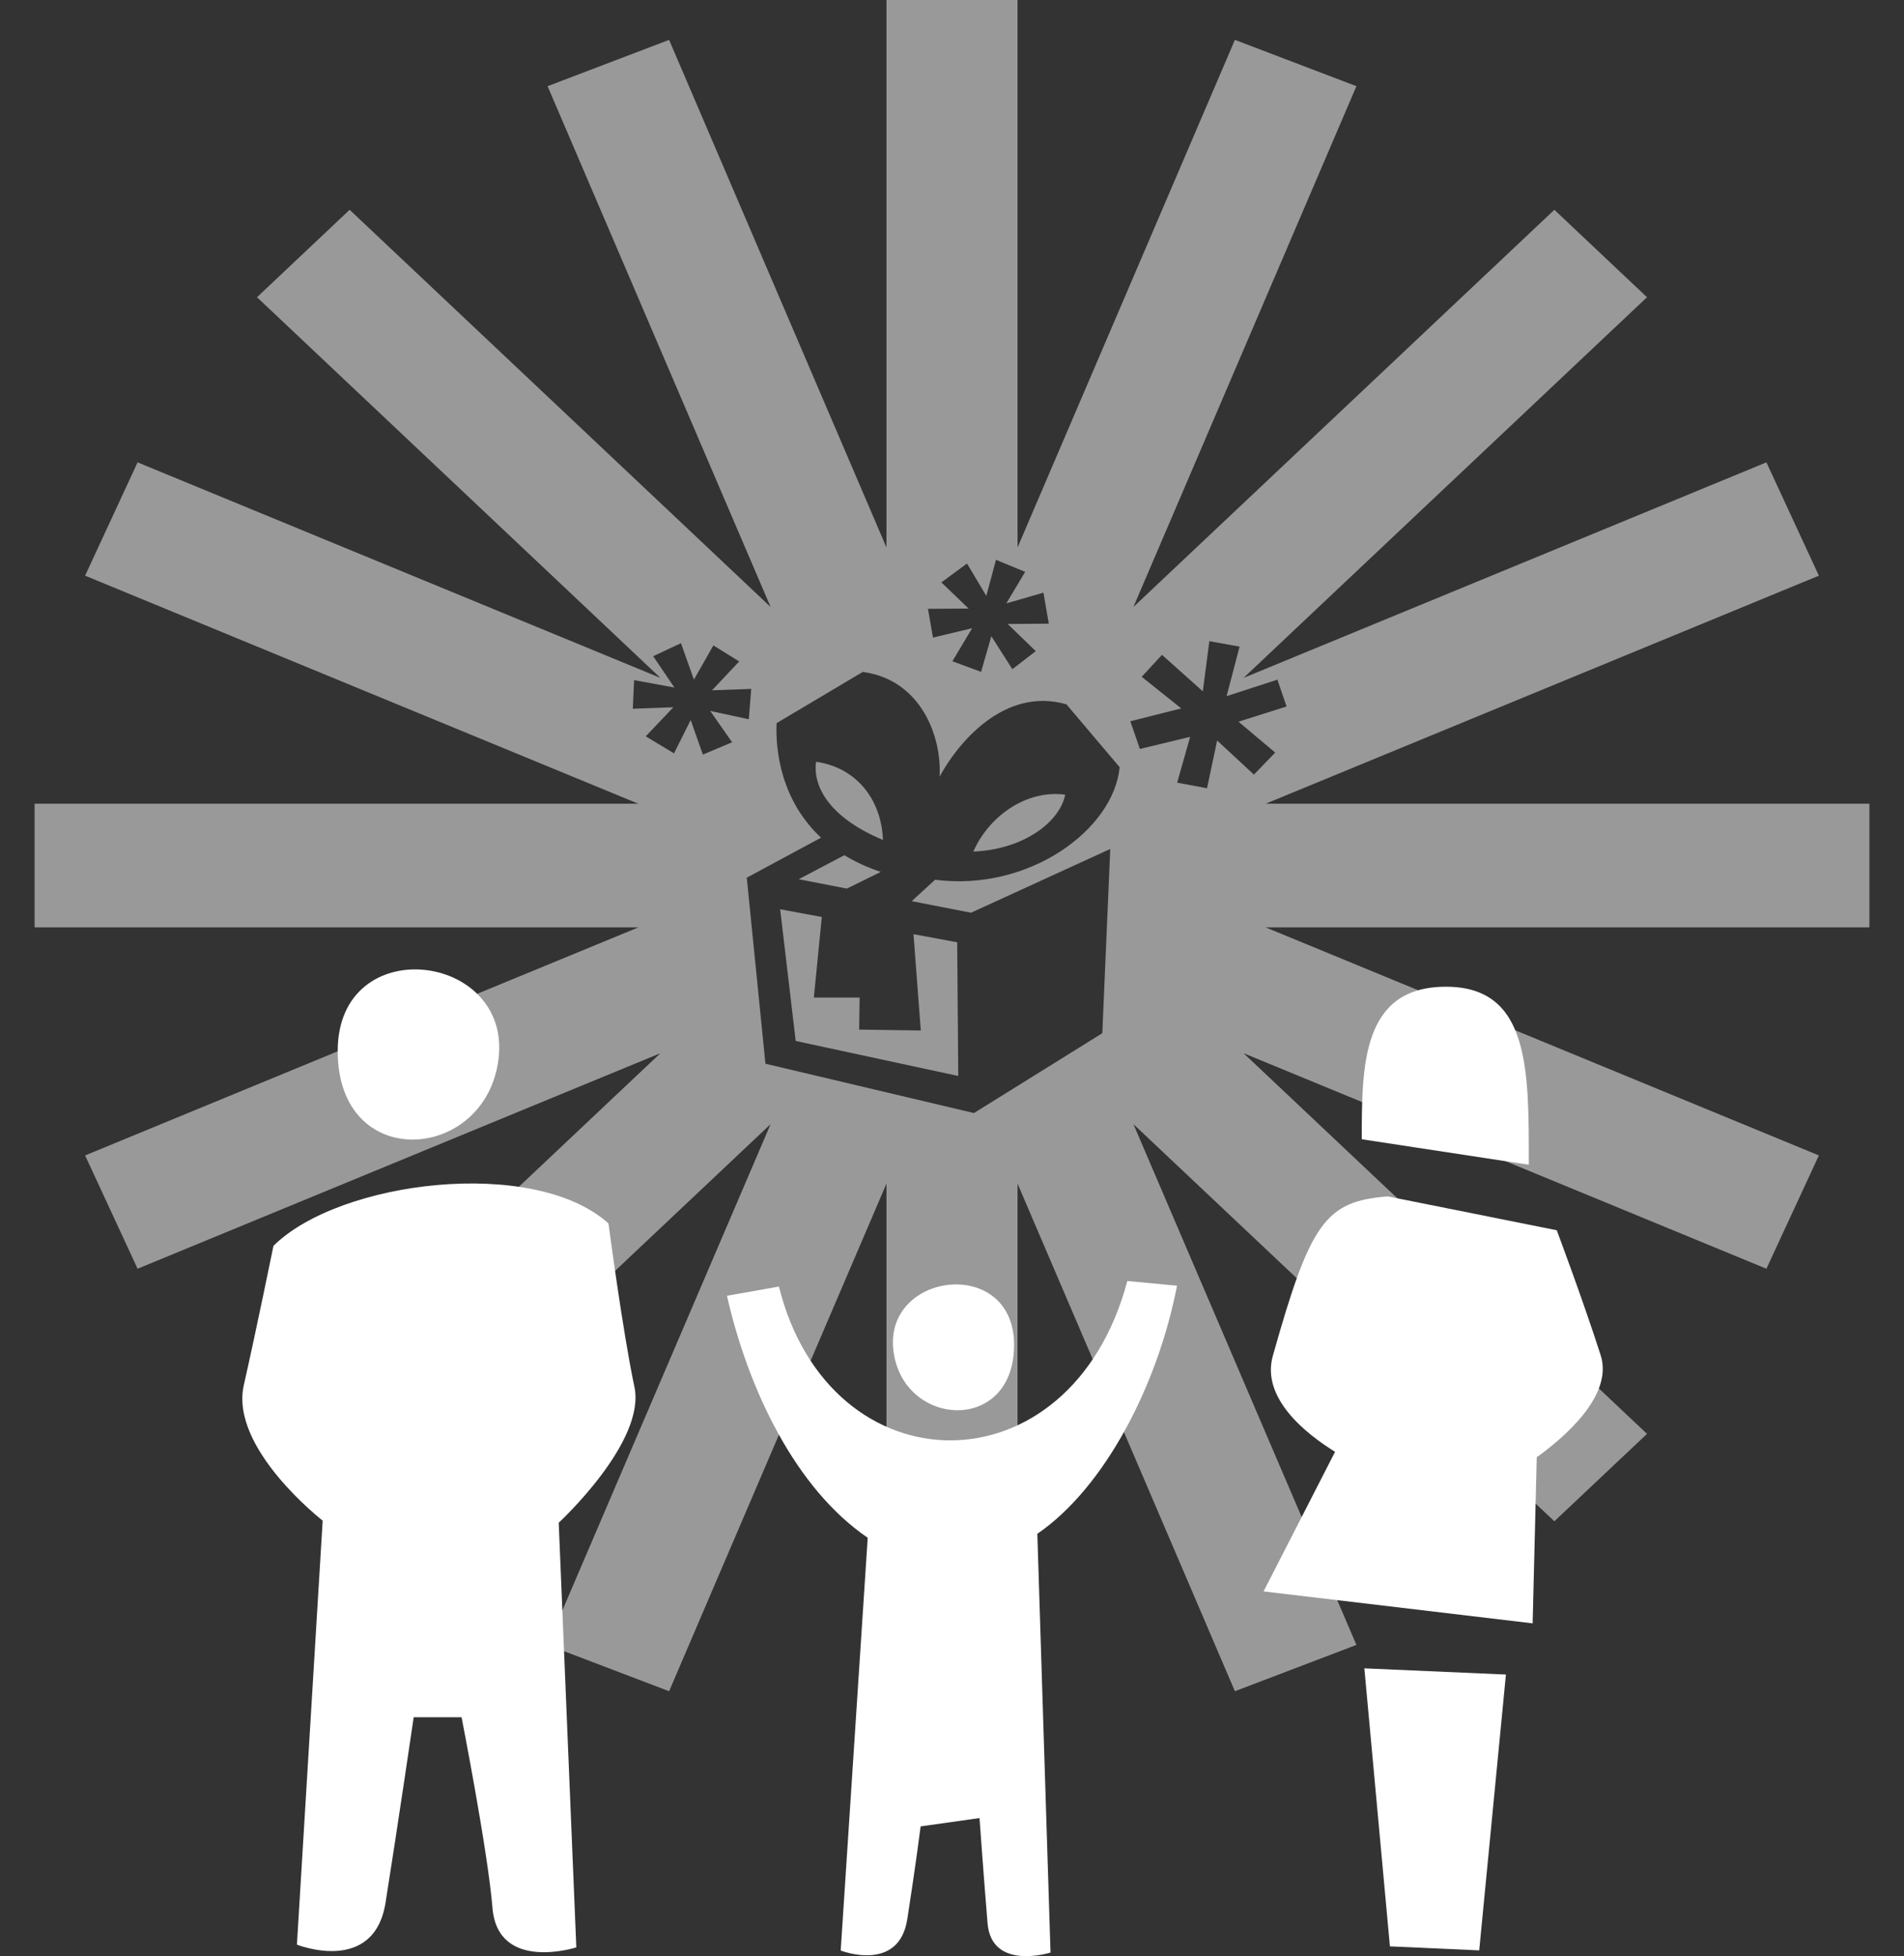 <svg width="110" height="113" viewBox="0 0 110 113" fill="none" xmlns="http://www.w3.org/2000/svg">
<rect x="0" y="0" width="110" height="113" fill="#333333" stroke="none"/>
<path opacity="0.5" fill-rule="evenodd" clip-rule="evenodd" d="M58.786 0H51.214V31.627L38.656 2.303L31.636 4.979L44.52 35.062L20.2 12.119L14.847 17.17L38.155 39.16L7.949 26.709L4.917 33.255L36.88 46.429H2V53.572H36.88L4.917 66.746L7.949 73.291L38.155 60.84L14.847 82.83L20.2 87.88L44.52 64.938L31.636 95.022L38.656 97.697L51.214 68.374V100H58.786V68.374L71.344 97.697L78.364 95.022L65.481 64.938L89.8 87.88L95.153 82.83L71.844 60.84L102.051 73.291L105.082 66.746L73.121 53.572H108V46.429H73.12L105.082 33.255L102.051 26.709L71.844 39.16L95.153 17.17L89.8 12.119L65.481 35.062L78.364 4.979L71.344 2.303L58.786 31.627V0ZM68.245 40.923L65.301 41.666L65.856 43.265L68.757 42.566L68.008 45.211L69.734 45.535L70.317 42.776L72.444 44.747L73.672 43.474L71.552 41.69L74.328 40.812L73.801 39.261L70.864 40.215L71.615 37.352L69.868 37.039L69.49 39.936L67.133 37.828L65.959 39.096L68.245 40.923ZM59.839 37.614L58.487 38.656L57.272 36.752L56.681 38.812L55.022 38.199L56.163 36.29L53.901 36.832L53.611 35.17L55.96 35.155L54.385 33.642L55.868 32.554L56.982 34.423L57.541 32.339L59.226 33.035L58.14 34.854L60.282 34.236L60.592 36.028L58.217 36.046L59.839 37.614ZM52.673 52.057L54.022 50.82C59.46 51.523 64.348 47.912 64.685 44.318L61.61 40.686C57.971 39.639 55.265 43.028 54.283 44.869C54.418 42.494 53.169 39.259 49.846 38.814L44.867 41.773C44.791 43.372 45.134 46.247 47.435 48.39L43.143 50.701L44.222 61.448L56.269 64.298L63.684 59.685L64.143 49.042L56.099 52.725L52.673 52.057ZM45.97 60.133L55.362 62.156L55.3 54.434L52.776 53.964L53.197 59.528L49.636 59.477L49.663 57.626H47.019L47.478 52.972L45.072 52.525L45.97 60.133ZM46.143 50.79L48.924 51.331L50.887 50.367C50.147 50.125 49.44 49.802 48.781 49.404L46.143 50.79ZM47.146 44.007C46.957 45.382 47.85 47.201 51.011 48.521C50.928 46.207 49.49 44.333 47.146 44.007ZM61.54 45.906C59.252 45.602 57.097 47.201 56.234 49.194C59.188 49.065 61.235 47.456 61.54 45.906ZM41.215 37.284L42.707 38.21L41.136 39.876L43.4 39.796L43.26 41.549L41.029 41.067L42.297 42.878L40.607 43.592L39.903 41.593L38.939 43.519L37.306 42.536L38.902 40.857L36.558 40.942L36.635 39.287L38.962 39.717L37.736 37.907L39.342 37.154L40.09 39.26L41.215 37.284Z" fill="white"/>
<path fill-rule="evenodd" clip-rule="evenodd" d="M51.618 78.04C51.037 73.454 58.587 72.537 58.587 77.692C58.587 82.846 52.184 82.479 51.618 78.045V78.04ZM42 74.853L45.001 74.321C47.952 86.144 61.858 86.299 65.129 74L68 74.271C66.89 80.017 63.818 85.942 59.93 88.602L60.692 112.792C60.692 112.792 57.286 113.874 57.054 111.1C56.849 108.637 56.589 105.024 56.589 105.024L53.188 105.505C53.188 105.505 52.905 107.743 52.417 110.866C51.929 113.989 48.57 112.677 48.57 112.677L50.131 88.831C45.963 85.992 43.231 80.283 42 74.858V74.853Z" fill="white"/>
<path fill-rule="evenodd" clip-rule="evenodd" d="M32.279 87.964L33.296 112.495C33.296 112.495 28.761 113.95 28.452 110.215C28.181 106.911 26.666 99.2 26.666 99.2H23.901C23.901 99.2 22.944 105.704 22.275 109.907C21.606 114.109 17.154 112.336 17.154 112.336L18.642 87.843C18.642 87.843 13.266 83.668 14.085 80.022C14.809 76.821 15.799 71.969 15.799 71.969C19.598 68.196 30.846 66.797 35.154 70.675C35.154 70.675 35.978 76.937 36.653 80.121C37.327 83.304 32.279 87.964 32.279 87.964ZM19.51 60.717C19.51 53.76 29.58 54.994 28.8 61.185C28.059 67.139 19.51 67.772 19.51 60.717Z" fill="white"/>
<path d="M73 91.93L88.545 93.776L88.783 84.181C90.314 83.079 93.223 80.629 92.477 78.293C91.481 75.176 89.938 71.067 89.938 71.067L80.172 69.112C76.572 69.398 75.704 70.61 73.536 78.321C72.851 80.755 75.422 82.81 77.131 83.867L73 91.93Z" fill="white"/>
<path d="M83.54 57C78.674 57 78.674 61.56 78.674 65.812L88.324 67.283C88.324 61.863 88.407 57 83.54 57Z" fill="white"/>
<path d="M80.3 112.436L85.459 112.667L87.002 96.733L78.823 96.375L80.3 112.436Z" fill="white"/>
</svg>
